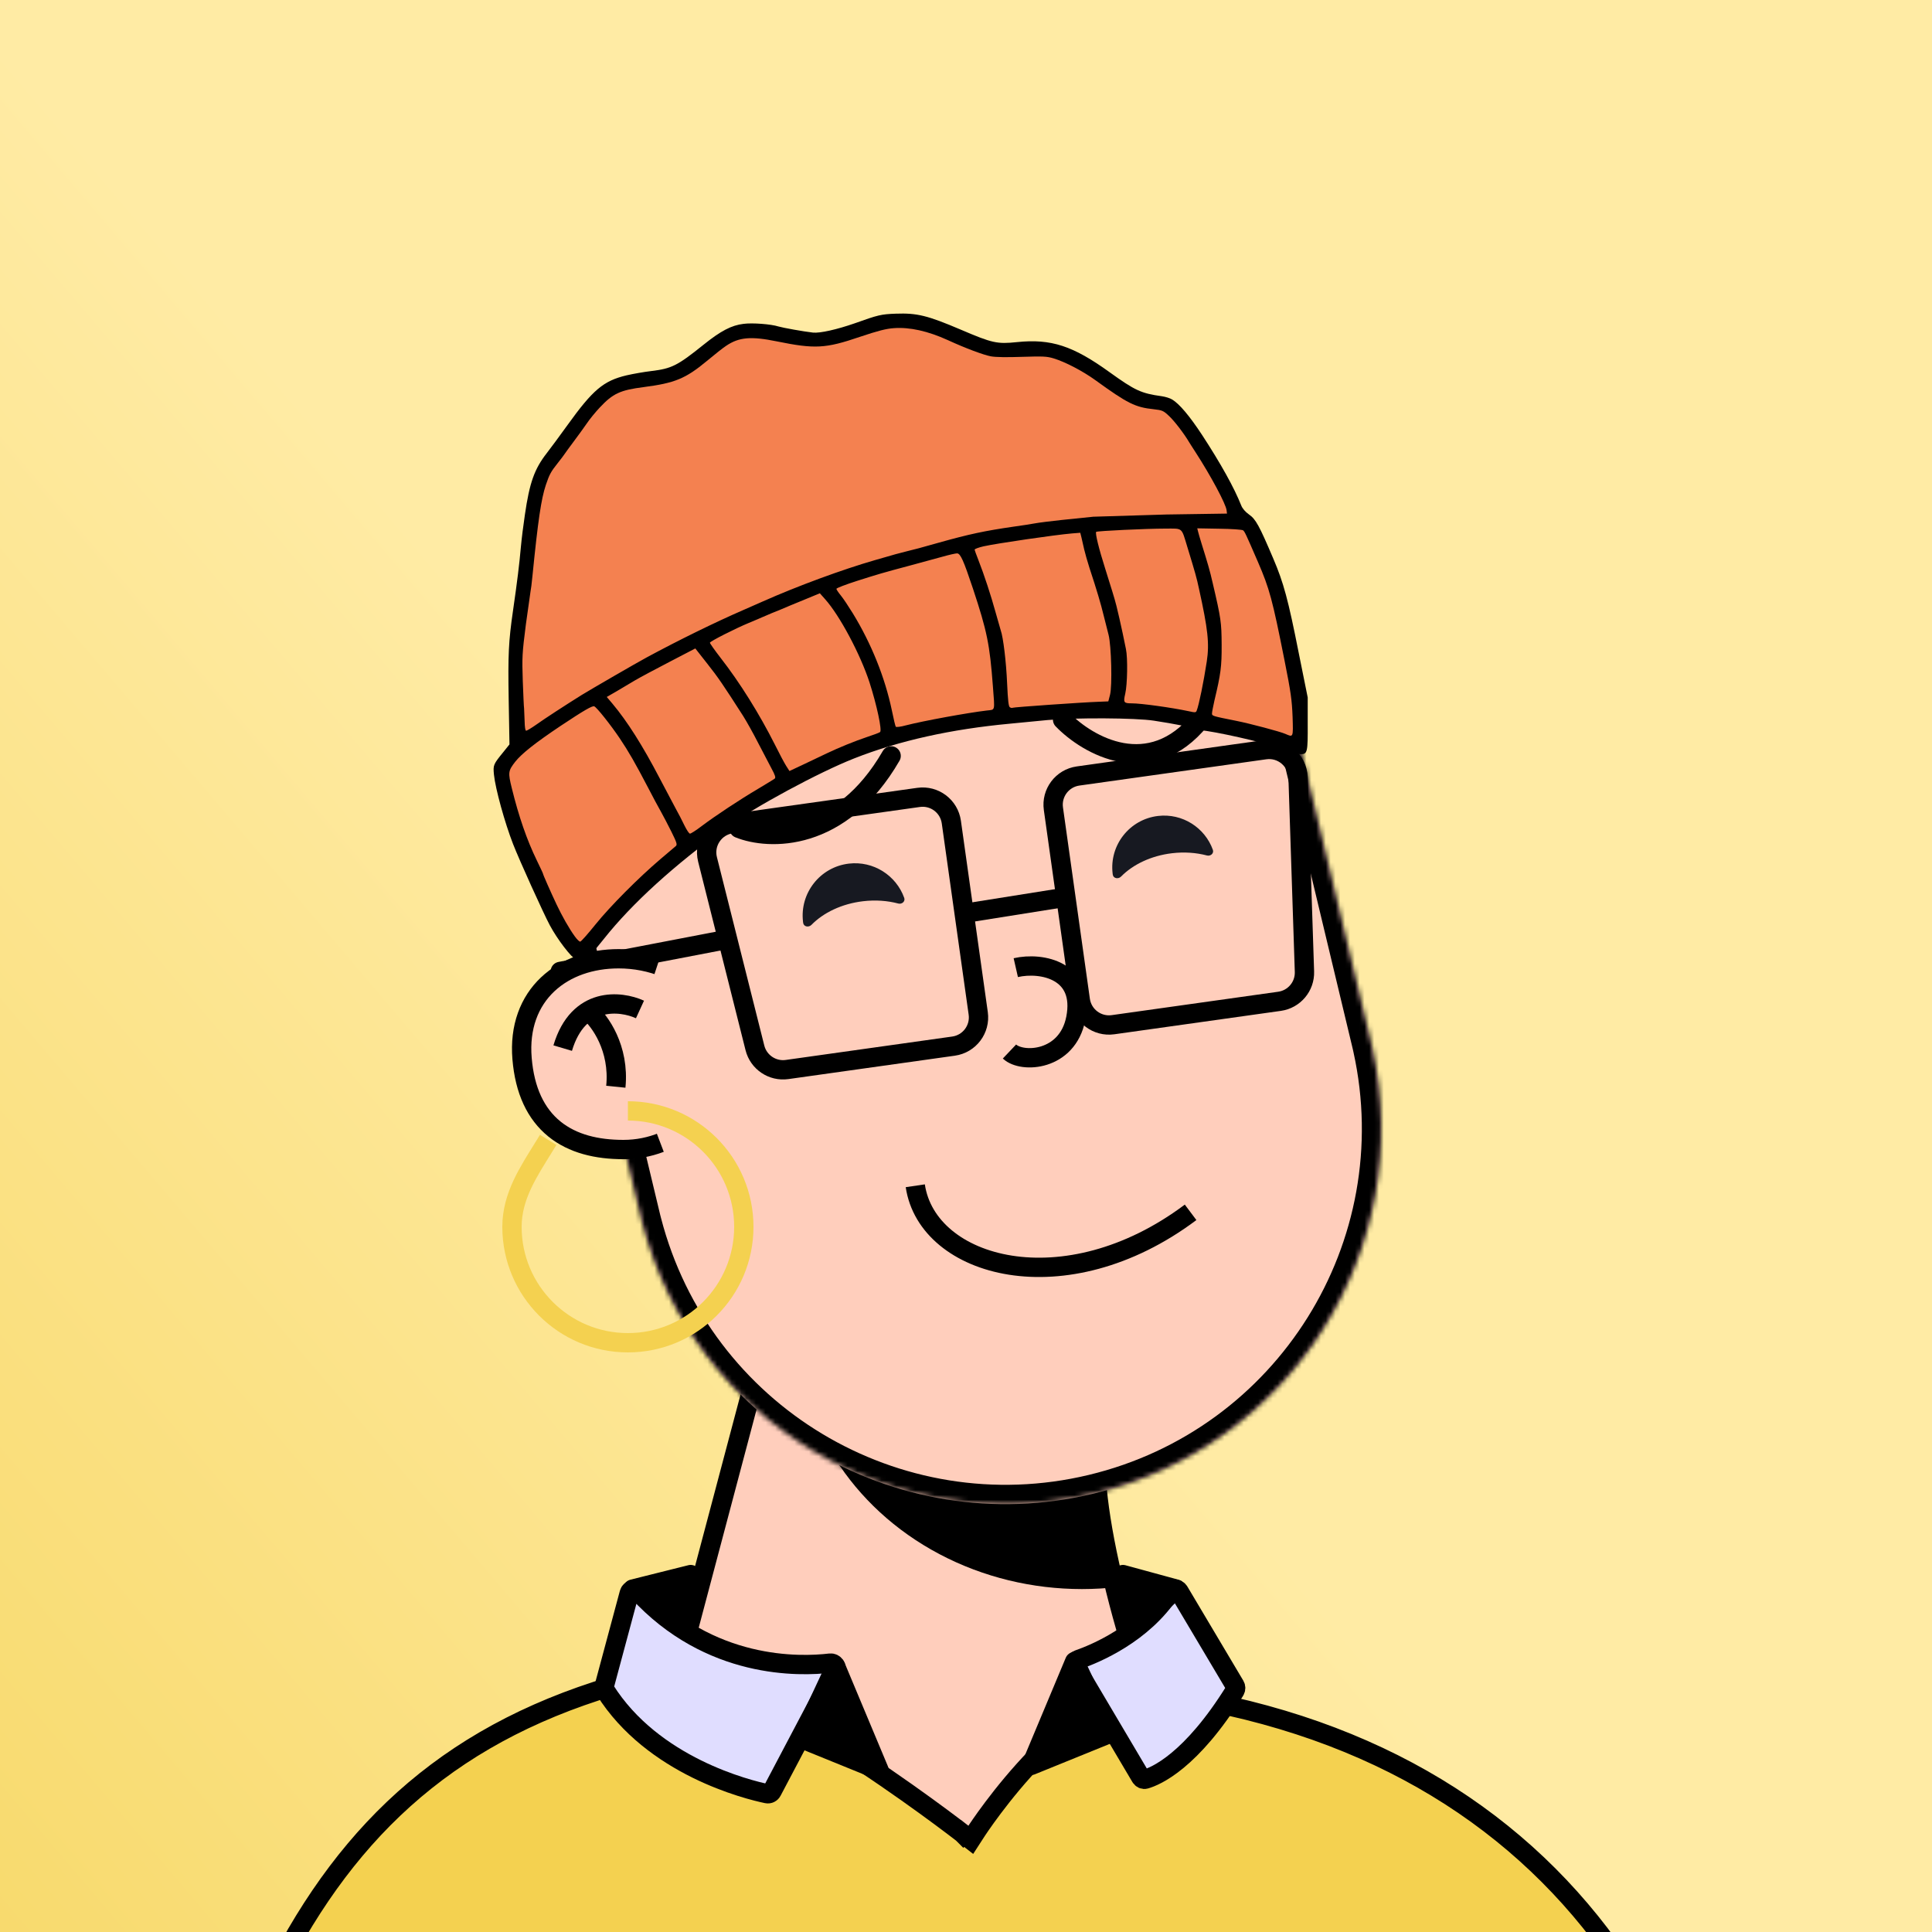 
    <svg
      width="280"
      height="280"
      viewBox="0 0 400 400"
      preserveAspectRatio="xMidYMax meet"
      fill="none"
      xmlns="http://www.w3.org/2000/svg"
    >
        
          <rect x="0" y="0" width="400" height="400" fill="#808080" stroke="none"/>
        
          <g id="vue-color-avatar-linerBg">
              
    <title>background</title>
    <defs>
        <linearGradient id="bgGradient" gradientTransform="rotate(140)">
          <stop offset="1%" stop-color="#FFEBA4" />
          <stop offset="99%" stop-color="#F4D150" />
        </linearGradient>
      </defs>
      <rect width="100%" height="100%" fill="url(#bgGradient)"/>

          </g>
      
      <g transform="translate(100, 65)">
        
          <g id="vue-color-avatar-base">
              
  <g clip-path="url(#clip0)">
    <title>face - base</title>
    <path
      d="M154 319.5C139.6 299.5 128.333 260.834 127 241.5L58.5 212L30 319.5H154Z"
      fill="#ffcebc"
      stroke="black"
      stroke-width="4"
    />
    <mask
      id="mask0"
      style="mask-type: alpha"
      maskUnits="userSpaceOnUse"
      x="30"
      y="212"
      width="124"
      height="118"
    >
      <path
        d="M154 329.5C139.6 309.5 128.333 260.834 127 241.5L58.5 212L30 329.5H154Z"
        fill="#ffcebc"
      />
    </mask>
    <g mask="url(#mask0)">
      <g style="mix-blend-mode: multiply">
        <ellipse
          cx="124"
          cy="210"
          rx="59"
          ry="54"
          fill="black"
        />
      </g>
    </g>
    <mask
      id="path-4-inside-1"
      fill="white"
    >
      <path
        fill-rule="evenodd"
        clip-rule="evenodd"
        d="M183.886 150.917C183.859 150.801 183.831 150.685 183.803 150.569C183.776 150.454 183.748 150.338 183.719 150.222L167.323 81.785C167.306 81.718 167.29 81.65 167.274 81.582C167.258 81.514 167.242 81.447 167.225 81.379L167.152 81.075L167.151 81.076C156.933 39.631 115.156 14.147 73.582 24.108C32.008 34.069 6.315 75.717 15.988 117.293L15.986 117.293L32.978 188.211L32.992 188.208C43.594 229.112 85.062 254.149 126.329 244.261C167.597 234.374 193.216 193.264 184.131 151.996L184.144 151.993L183.886 150.917Z"
      />
    </mask>
    <path
      fill-rule="evenodd"
      clip-rule="evenodd"
      d="M183.886 150.917C183.859 150.801 183.831 150.685 183.803 150.569C183.776 150.454 183.748 150.338 183.719 150.222L167.323 81.785C167.306 81.718 167.29 81.65 167.274 81.582C167.258 81.514 167.242 81.447 167.225 81.379L167.152 81.075L167.151 81.076C156.933 39.631 115.156 14.147 73.582 24.108C32.008 34.069 6.315 75.717 15.988 117.293L15.986 117.293L32.978 188.211L32.992 188.208C43.594 229.112 85.062 254.149 126.329 244.261C167.597 234.374 193.216 193.264 184.131 151.996L184.144 151.993L183.886 150.917Z"
      fill="#ffcebc"
    />
    <path
      d="M183.886 150.917L179.992 151.831L179.994 151.84L179.996 151.849L183.886 150.917ZM183.719 150.222L179.83 151.154L179.832 151.163L179.834 151.172L183.719 150.222ZM167.323 81.785L163.43 82.708L163.433 82.718L167.323 81.785ZM167.274 81.582L163.384 82.514L163.384 82.514L167.274 81.582ZM167.225 81.379L163.335 82.311L163.338 82.321L167.225 81.379ZM167.152 81.075L171.042 80.143L170.111 76.255L166.222 77.185L167.152 81.075ZM167.151 81.076L163.267 82.033L164.218 85.89L168.081 84.966L167.151 81.076ZM73.582 24.108L72.65 20.218L73.582 24.108ZM15.988 117.293L16.922 121.182L20.784 120.255L19.884 116.386L15.988 117.293ZM15.986 117.293L15.052 113.404L11.165 114.337L12.096 118.225L15.986 117.293ZM32.978 188.211L29.088 189.143L30.02 193.035L33.911 192.101L32.978 188.211ZM32.992 188.208L36.864 187.204L35.878 183.401L32.058 184.318L32.992 188.208ZM126.329 244.261L125.397 240.371H125.397L126.329 244.261ZM184.131 151.996L183.2 148.106L179.381 149.021L180.225 152.856L184.131 151.996ZM184.144 151.993L185.075 155.883L188.966 154.951L188.034 151.061L184.144 151.993ZM187.78 150.002C187.751 149.881 187.722 149.759 187.693 149.637L179.914 151.502C179.94 151.611 179.966 151.721 179.992 151.831L187.78 150.002ZM187.693 149.637C187.664 149.516 187.635 149.395 187.605 149.273L179.834 151.172C179.861 151.281 179.887 151.391 179.914 151.502L187.693 149.637ZM163.433 82.718L179.83 151.154L187.609 149.29L171.212 80.853L163.433 82.718ZM171.215 80.863C171.198 80.793 171.181 80.722 171.164 80.65L163.384 82.514C163.4 82.578 163.415 82.642 163.43 82.708L171.215 80.863ZM171.164 80.65C171.147 80.579 171.13 80.508 171.113 80.436L163.338 82.321C163.353 82.385 163.369 82.449 163.384 82.514L171.164 80.65ZM163.262 82.007L163.335 82.311L171.115 80.447L171.042 80.143L163.262 82.007ZM168.081 84.966L168.083 84.966L166.222 77.185L166.221 77.185L168.081 84.966ZM171.035 80.118C160.291 36.54 116.364 9.745 72.65 20.218L74.514 27.998C113.949 18.55 153.575 42.722 163.267 82.033L171.035 80.118ZM72.65 20.218C28.936 30.692 1.922 74.484 12.092 118.199L19.884 116.386C10.709 76.951 35.08 37.446 74.514 27.998L72.65 20.218ZM16.92 121.183L16.922 121.182L15.054 113.403L15.052 113.404L16.92 121.183ZM36.868 187.279L19.876 116.361L12.096 118.225L29.088 189.143L36.868 187.279ZM32.058 184.318L32.044 184.322L33.911 192.101L33.925 192.097L32.058 184.318ZM29.119 189.211C40.269 232.223 83.869 258.548 127.261 248.151L125.397 240.371C86.254 249.75 46.92 226.002 36.864 187.204L29.119 189.211ZM127.261 248.151C170.653 237.755 197.591 194.53 188.038 151.136L180.225 152.856C188.842 191.999 164.541 230.993 125.397 240.371L127.261 248.151ZM183.212 148.103L183.2 148.106L185.063 155.886L185.075 155.883L183.212 148.103ZM179.996 151.849L180.254 152.925L188.034 151.061L187.776 149.985L179.996 151.849Z"
      fill="black"
      mask="url(#path-4-inside-1)"
    />
  </g>
  <defs>
    <clipPath id="clip0">
      <rect
        width="200"
        height="320"
        fill="white"
      />
    </clipPath>
  </defs>

          </g>
      
          <g id="vue-color-avatar-smiling">
              
  <g transform="translate(61, 92)">
    <title>eyes - smiling</title>
    <path
      fill-rule="evenodd"
      clip-rule="evenodd"
      d="M5.287 34.073C5.401 34.886 6.434 35.067 7.009 34.481C9.474 31.965 13.264 30.116 17.663 29.594C20.258 29.285 22.754 29.475 24.979 30.066C25.733 30.266 26.474 29.629 26.21 28.895C24.545 24.25 19.845 21.196 14.736 21.803C8.794 22.509 4.55 27.898 5.256 33.839C5.266 33.917 5.276 33.995 5.287 34.073Z"
      fill="#171921"
    />
    <path
      fill-rule="evenodd"
      clip-rule="evenodd"
      d="M69.385 24.073C69.498 24.886 70.531 25.067 71.106 24.482C73.549 21.996 77.298 20.17 81.648 19.653C84.213 19.349 86.68 19.535 88.88 20.117C89.634 20.316 90.375 19.68 90.111 18.946C88.456 14.352 83.804 11.335 78.748 11.935C72.862 12.635 68.658 17.973 69.357 23.859C69.366 23.93 69.375 24.002 69.385 24.073Z"
      fill="#171921"
    />
  </g>

          </g>
      
          <g id="vue-color-avatar-round">
              
  <g transform="translate(98, 123)">
    <title>nose - round</title>
    <path
      d="M12.307 12.34C17.753 11.099 26.684 12.96 24.724 22.883C22.981 31.702 13.614 32.186 11 29.705"
      stroke="black"
      stroke-width="4"
    />
  </g>

          </g>
      
          <g id="vue-color-avatar-down">
              
  <g transform="translate(26, 80)">
    <title>eyebrows - down</title>
    <path
      d="M27 26.5C33.167 29 48.1 29.5 58.5 11.5"
      stroke="black"
      stroke-width="4"
      stroke-linecap="round"
    />
    <path
      d="M94 4C99.167 9.333 112.1 16.8 122.5 4"
      stroke="black"
      stroke-width="4"
      stroke-linecap="round"
    />
  </g>

          </g>
      
          <g id="vue-color-avatar-beanie">
              
  <g transform="translate(0, -2) scale(0.27)">
    <defs />
    <path
      fill="#000"
      d="M71.5 502.6c-3.8-1.6-14.6-15.8-20.3-26.5C46 466.3 28 426.5 23.1 414c-6.4-16.4-13.6-42.5-14.7-53.3-.7-7.4-.6-7.8 7.4-17.6l4.5-5.6-.6-34c-.6-35-.1-45 3.3-68.5 3.3-22.8 4.9-36 6-48.5.6-6.6 2-17.8 3.1-25 3.6-24.8 7.3-35.2 16.9-47.5 2.8-3.6 9.9-13.2 15.8-21.4C84.3 65.5 92.4 58.7 110 54.5c5.2-1.2 13.8-2.7 19-3.3 15.7-1.9 20.1-4.1 40-20.1 13.3-10.7 21.5-15 30.8-16.1 6.7-.9 21.1.2 26.7 2 3.3 1 19.4 3.9 26.5 4.7 5.4.6 18.5-2.4 32-7.1 17.9-6.4 20.2-7 31.5-7.4 16.4-.6 24.4 1.4 50 12.3 24.1 10.3 27.7 11.1 43 9.5 26.1-2.7 42.9 2.8 71 23.1 19.5 14 24.1 16.2 40 18.4 2.8.4 6.4 1.5 8.1 2.6 5.5 3.4 13.2 12.5 22.8 27.1 14.3 21.9 24.6 40.4 30 54 .9 2.4 3.2 5 6 7 5.1 3.5 7.8 8.4 18.6 33.8 7.9 18.5 11.4 31.3 19.6 72.8l6.8 33.7v20.1c.1 21.9-.2 23.4-5.4 23.4-1.5 0-4.1-.7-5.6-1.5-1.6-.8-3.7-1.5-4.6-1.5-1 0-4.1-.9-7-2-10.8-4-49.4-12.7-59.8-13.4-2-.2-4.5-.8-5.5-1.3-2.3-1.2-13.7-3.5-30-6-14-2.2-60.2-2.4-81.5-.5l-29 2.8c-45 4.2-84.8 13-119.3 26.6-27 10.6-76.5 37.3-98.3 53.1-39.8 28.8-71.9 57.9-93.6 85.2-6.6 8.3-12.7 15.6-13.6 16.3-2 1.5-3.9 1.5-7.7-.2zm11.1-29.3c12.5-15.7 36.4-39.4 58.2-57.5l3.2-2.6-3.7-7.9c-2-4.3-5.1-10.3-6.9-13.3-1.7-3-6.2-11.3-9.9-18.5-9.7-18.5-15-27.8-21.5-37.5-6.8-10.1-16.9-23-18.1-23-1.8 0-28.8 17.9-42.4 28.1-5 3.7-11.2 9.4-13.8 12.7l-4.7 6 2.1 8.4c5.3 21.5 11.6 39.7 19.1 55.1 2.6 5.4 4.8 10 4.8 10.4 0 1.1 9.4 21.8 13.8 30.2 3.9 7.6 10.9 19.1 11.7 19.1.1 0 3.8-4.4 8.1-9.7zm89.5-81.5c12.6-9 18.5-12.8 35.1-22.8 7.4-4.5 12.4-8.1 11.9-8.6s-4.6-8.3-9.3-17.4c-4.6-9.1-10.6-20-13.3-24.3-14.2-22.2-19.7-30.2-27-39.5l-7.9-10.1-17.6 9.1c-9.6 5-20.6 11-24.5 13.3-3.8 2.3-9.4 5.5-12.2 7.1-2.9 1.6-5.3 3.1-5.3 3.4s3.3 5 7.4 10.5c8.8 11.8 19.6 29.6 29.7 49l11.3 21.6 6.6 12.2c1.4 2.6 3 4.5 3.6 4.3s5.7-3.7 11.5-7.8zm88.4-50.4c9.6-4.5 22.1-9.6 31.3-12.6 6.8-2.3 9.2-3.5 9.2-4.8 0-9.8-10.5-41.9-19.5-59.5-10.1-19.9-21.8-37.5-24.9-37.5-1 0-11.9 4.2-18.1 7-1.1.5-4.9 2.1-8.5 3.6-3.6 1.4-8.1 3.3-10 4.1l-5.5 2.4c-7.1 3-24.9 11.1-29.6 13.4l-5.6 2.8 9.6 12.7c5.3 7 11.3 15.6 13.4 19.1l8.9 14.4c2.9 4.4 8.3 14.1 12.1 21.5l10 19.1 3 5.7 9.6-4.5 14.6-6.9zm357.2-26.1C617 300.9 606.4 246 600 224c-2.3-8.1-11-29.6-17.6-43.5-2.3-4.7-4.5-5.4-19.6-5.4-7.7-.1-9.8.2-9.8 1.3 0 .7 1.1 4.7 2.4 8.7 4.8 14.8 6.3 20.7 11.7 45.9 1.9 8.8 2.3 13.7 2.3 30 .1 19.6-.5 25-5 43.6-.7 3.3-1.4 6.5-1.4 7.1 0 1 3.6 1.9 18 4.8 8.5 1.7 34.2 8.3 34.9 9 1.9 1.9 2.3-.6 1.8-10.2zm-569.7-3c13.2-8.9 26.6-17 65-39.2 19.1-11.1 58.8-30.9 83.5-41.6l15-6.6c26.5-11.8 61.3-24.6 86-31.7l24.5-6.8c5.4-1.3 10.9-2.7 24.5-6.6 23.5-6.6 35.4-9.1 57.5-12.3 5.8-.8 13.1-1.9 16.2-2.5s12.3-1.7 20.5-2.6l23.8-2.5c5-.5 30-1.2 55.6-1.5l46.7-.7-5.2-10.1c-5.1-9.8-11.2-20.2-18.5-31.6-2-3-4-6.3-4.6-7.2-3.8-6.5-11.4-16.4-15.4-20.1-4.3-4.1-5.3-4.5-11.6-5.2-14.4-1.5-20.2-4.4-44.9-22.2-9.9-7.2-21.5-13.4-30.7-16.4-5.9-1.9-7.8-2-24.4-1.4-12.2.5-20.1.3-24.4-.5-6.3-1.1-19.4-6-33.6-12.5-14.7-6.7-29.9-10.2-38.8-9.1-2.9.4-13.2 3.4-23 6.7-26.9 9.1-38.5 9.7-69.2 3.4-22.5-4.6-25.3-3.7-48 15.1-16.3 13.5-24.5 16.8-48.3 19.9-18 2.3-23.6 4.9-33.7 15.7-3.3 3.5-7.8 9-10 12.3-2.2 3.2-6.7 9.4-10 13.8l-7 9.6c-.5.8-2.9 4-5.3 7-10.6 13.4-12.8 23.3-19.3 86.6-.5 5-1.3 11.3-1.9 14-.5 2.8-2.1 14.7-3.6 26.5-2.5 20.7-2.6 22.2-1.5 42l1.1 23.9c0 3.3 0 3.3 2.3 1.7l10.7-7.3zm290.5 3.9c15.8-3.3 35.1-6.6 44.8-7.7l5.9-.7-.6-3.1c-.3-1.8-.8-8.1-1.1-14.2-1.3-23.5-4.4-38-14.8-69.5-6.1-18.3-9.3-26-11.1-26-.6 0-4.3.9-8.1 2-3.9 1.2-13.5 3.8-21.5 6-23.2 6.1-25.7 6.9-40.7 11.6-9.8 3.2-14.1 5-13.5 5.8l5.3 8.1c15.9 24.5 27.6 52.2 32.9 78 2.9 13.9 2.8 13.8 5.3 13.2 1.2-.2 9-1.8 17.2-3.5zm207.2-12.7c2.2-8.6 5-23.6 6.3-32.9 1.6-11.5.5-20.2-6-49.6-1.8-8.4-2.7-11.6-8.9-31.9-5-16.1-1.7-14.5-27.5-13.7l-28.9 1.3-6.7.6.6 3.6c.4 2 2.9 10.6 5.6 19.1 7.5 23.3 11.6 39.1 15.6 60.6 1.4 7.3 1.6 33.6.3 38.2-1.2 4-2.1 3.7 13.6 5.1 12 1.1 30.4 3.9 31.3 4.7 1.5 1.6 3.6-.7 4.7-5.1zm-106.2 0l30.5-1.8 6.5-.2 1.3-5c1.7-6.6 1-31.7-1.1-40-.9-3.3-2.6-10-3.8-15-2.1-8.9-5.4-19.9-10.9-36.5-1.6-4.7-3.6-12.3-4.6-16.9-1.1-5-2.4-8.5-3.2-8.9-1.5-.5-23.1 1.9-34.2 3.9l-20.9 3.4c-8.5 1.4-15.9 2.9-16.3 3.3-.5.5.2 3.7 1.6 7.3 4.3 11.5 8.4 24.2 11.6 35.9l4 14c1.8 5 5 31.3 5 41.3 0 5.6.3 11.9.6 14l.7 3.7 4.6-.5c2.5-.3 15.4-1.2 28.6-2z"
    />
    <path
      fill="#f48150"
      d="M70.4 484.7c-4.3-5.9-9.8-15.6-14-24.5C51.6 450 46 437.3 46 436.6c0-.3-2.2-4.9-4.8-10.3-7.5-15.4-13.8-33.6-19.1-55.2-3-12.1-2.8-13.3 2.6-20.3 5-6.3 15.4-14.5 34.8-27.5 17.9-11.9 24.3-15.6 25.8-15 1.9.7 12.6 14.2 19.6 24.6 6.6 9.8 11.9 19 21.6 37.6 3.7 7.2 8.2 15.5 9.9 18.5s5.3 9.9 8 15.3c4.1 8.3 4.7 10 3.5 11.1-.8.7-6.1 5.2-11.9 10.1-16.9 14.4-38.4 36-49.7 50-5.8 7.2-11 13.1-11.7 13.2-.6.2-2.5-1.6-4.2-4zm84.1-85c-1.6-3.4-4.8-9.6-7.1-13.7l-11.9-22.5c-13.1-25.1-24.8-43.6-36.2-57.2l-4.4-5.2 7.3-4.2 14.3-8.5c3.9-2.3 15.9-8.7 26.7-14.3l19.6-10.2 9.2 11.7c8.4 10.6 12.3 16.4 27.5 40.1 2.7 4.3 7.8 13.4 11.3 20.3l10.3 19.7c2.9 5.3 3.5 7.3 2.6 8-.7.6-6.4 4-12.7 7.8-13.9 8.2-32.7 20.6-43.3 28.6-4.3 3.3-8.4 5.9-9 5.8-.7 0-2.5-2.8-4.2-6.2zm78-45.7c-1.4-2.2-5.3-9.5-8.6-16.2-12-23.8-26.9-47.7-41.8-66.8-4.4-5.7-8.1-10.9-8.1-11.5 0-1 19.5-10.9 29.9-15.2 2-.8 5.1-2.1 6.9-2.9 1.7-.8 4.7-2 6.5-2.8 1.7-.8 6.1-2.6 9.7-4l8.5-3.6c1.1-.5 6.7-2.8 12.4-5.1l10.4-4.3 4 4.5c11.2 12.5 27 42.1 34.1 63.9 5.6 17.4 9.7 36.7 8.1 38-.5.5-5.1 2.2-10 3.8-9 3-21.6 8.1-31 12.6l-16.8 8-11.7 5.5-2.5-3.9zm382.7-24.6c-4.1-1.8-26.8-7.8-37.2-9.9-19-3.8-19-3.8-19-5.8 0-1 .9-5.5 1.9-10 4.8-20.1 5.6-25.9 5.5-42.7-.1-17.1-.5-20.1-6.8-47-2.3-10.1-3.8-15.1-8.6-30.5-1.2-3.8-2.4-8.1-2.7-9.3l-.6-2.4 16.9.3c9.3.1 17.5.7 18.2 1.2 1.3 1 2 2.5 11.4 24.2 8.9 20.6 11.1 28.7 20.4 75.5 4.9 24.5 5.7 30.6 6.2 43.3.5 16.2.6 15.8-5.6 13.1zM31.9 319.3l-.4-9.5c-.2-.9-.6-10.4-1-21-.6-18-.5-20.9 2.4-43.5l3.6-25.5c.2-.7.9-5.8 1.4-11.3 4.3-43 6.7-59.2 10.3-70 2.7-8 3.9-10.2 9-16.6 2.4-3 4.8-6.2 5.3-7 .6-.9 3.7-5.2 7-9.6s7.8-10.6 10-13.8c2.2-3.3 6.7-8.8 10-12.3 10.1-10.8 15.7-13.4 33.7-15.7 23.8-3.1 32-6.4 48.3-19.9 6.1-5.1 12.8-10.4 15-11.8 9.8-6.6 19-7.4 38.6-3.4 29.5 6 37.4 5.6 64.1-3.5 13.7-4.6 20-6.2 25.8-6.6 12.2-.9 26.1 2.2 41.5 9.2 13.7 6.3 27.2 11.3 32.9 12.4 3.6.7 12.5.8 24 .4 15.9-.5 19-.4 24.2 1.2 8.9 2.7 22.3 9.7 32 16.7 24.7 17.9 30.5 20.8 44.9 22.3 6.3.7 7.3 1.1 11.6 5.2 4 3.7 11.6 13.6 15.4 20.1.6.9 2.6 4.2 4.6 7.2 12 18.5 23.6 40.2 24.1 45l.3 2.5-46.5.7-56 1.7-24.3 2.5c-8.2.9-17.4 2-20.5 2.6s-10.4 1.7-16.2 2.5c-22.1 3.2-34 5.7-57.5 12.3-13.6 3.9-19.1 5.3-24.5 6.6-5.3 1.3-9.1 2.3-24.5 6.8-24.7 7.1-59.5 19.9-86 31.7l-15 6.6c-21.4 9.3-49.2 22.9-74 36.3-8.5 4.6-42 24-50 28.9-12 7.5-28.8 18.4-34.6 22.6-3.7 2.6-7.2 4.7-7.8 4.7-.7 0-1.1-2.7-1.2-7.7zm284.6 4.6c-.3-.4-1.7-6.1-3-12.6-5.3-25.2-15.7-51.1-29.9-74.3-3.2-5.2-7.3-11.4-9.2-13.7s-3.4-4.6-3.4-5.1c0-.6 7.1-3.3 15.8-6.1 16.4-5.2 18.6-5.9 42.2-12.2l23.5-6.4c4.9-1.4 9.9-2.5 11-2.5 2.6 0 5 5.4 12.2 27 10.8 32.6 12.9 42.8 15.3 75 1.5 19.6 1.9 17.7-4.7 18.5-14.5 1.7-48.5 7.9-62.1 11.4-3.9 1.1-7.4 1.5-7.7 1zM541 312c-13.2-2.8-36.4-6-43.5-6-6.2 0-6.6-.6-5-7.5s2-27.1.5-34.2c-3.1-15.6-7.4-34.4-8.7-38.3-.8-2.5-1.6-5.2-1.8-6s-2.6-8.5-5.3-17c-5-15.7-7.9-27.6-7-28.5.7-.7 38.4-2.5 53-2.5 13.7 0 12.2-1.3 16.9 14.1 6.2 20.3 7.1 23.5 8.9 31.9 6.9 31.2 8.1 42.1 6 55.9-2.4 15.7-6 33.3-7.7 37.6-.6 1.6-1 1.7-6.3.5zm-137-3c-1-.6-1.5-5.2-2.1-18.2-.7-16.6-3-35.6-4.9-40.8l-4-14c-3.5-12.7-8.7-28.6-13.1-39.8-1.6-4-2.9-7.7-2.9-8.1 0-.5 3-1.6 6.8-2.5 10.4-2.3 54.8-8.8 67.9-9.9l6.3-.5.9 3.6 2.1 9.2c.7 3 2.5 9.3 4 14 5.8 17.6 8.8 27.8 10.9 36.5l3.8 15c2.1 8.2 2.9 39.1 1.1 46l-1.3 5-7.5.3c-12 .4-65.1 4.1-65.9 4.6-.4.3-1.3.1-2.1-.4z"
    />
  </g>

          </g>
      
          <g id="vue-color-avatar-square">
              
  <g transform="translate(14, 87)">
    <title>glasses - square</title>
    <path
      d="M36.5 42.5L2 49.125"
      stroke="black"
      stroke-width="4"
      stroke-linecap="round"
    />
    <path
      d="M32.488 25.939C31.618 22.48 33.94 19.031 37.472 18.535L76.188 13.093C79.47 12.632 82.504 14.918 82.965 18.2L88.532 57.81C88.993 61.092 86.707 64.126 83.425 64.587L48.953 69.432C45.916 69.859 43.047 67.927 42.299 64.954L32.488 25.939Z"
      stroke="black"
      stroke-width="4"
    />
    <path
      d="M154.751 8.964C154.634 5.399 151.451 2.723 147.919 3.22L109.203 8.661C105.921 9.122 103.635 12.156 104.096 15.438L109.663 55.048C110.124 58.33 113.158 60.616 116.44 60.155L150.912 55.31C153.949 54.883 156.175 52.236 156.074 49.171L154.751 8.964Z"
      stroke="black"
      stroke-width="4"
    />
    <path
      d="M85.5 37.125L107.5 33.625"
      stroke="black"
      stroke-width="4"
    />
  </g>

          </g>
      
          <g id="vue-color-avatar-smile">
              
  <g transform="translate(87, 163)">
    <title>mouth - smile</title>
    <path
      d="M2.5 17.5C5 34.5 33.5 42.5 59.5 23"
      stroke="black"
      stroke-width="4"
    />
  </g>

          </g>
      
          <g id="vue-color-avatar-attached">
              
  <g transform="translate(5, 130.5)">
    <title>ear - attached</title>
    <path
      d="M30.5 6.176C28.17 5.408 25.655 5 23.08 5C12.587 5 4.08 11.5 5.08 23.5C6.122 36 13.587 40.5 24.08 40.5C25.248 40.5 26.391 40.398 27.5 40.201C28.71 39.987 29.881 39.661 31 39.235"
      stroke="#000"
      stroke-width="8"
    />
    <path
      d="M31.5 39.036C29.22 39.979 26.713 40.5 24.08 40.5C13.587 40.5 6.122 36 5.08 23.5C4.08 11.5 12.587 5 23.08 5C26.218 5 29.267 5.606 32 6.73L31.5 39.036Z"
      fill="#ffcebc"
    />
    <path
      d="M27.5 13.5C23.5 11.667 14.7 10.7 11.5 21.5"
      stroke="#000"
      stroke-width="4"
    />
    <path
      d="M17 14C19.167 15.833 23.3 21.5 22.5 29.5"
      stroke="#000"
      stroke-width="4"
    />
  </g>

          </g>
      
          <g id="vue-color-avatar-hoop">
              
  <g transform="translate(4, 163)">
    <title>earrings - hoop</title>
    <path
      d="M26 2C39.255 2 50 12.745 50 26C50 39.255 39.255 50 26 50C12.745 50 2 39.255 2 26C2 19.609 5.5 14.5 8.572 9.5L9.5 8"
      stroke="#F4D150"
      stroke-width="4"
    />
  </g>

          </g>
      
          <g id="vue-color-avatar-none">
              
  <g transform="translate(34, 101)">
    <title>beard - none</title>
  </g>

          </g>
      
          <g id="vue-color-avatar-collared">
              
  <g transform="translate(-43.5, 247)">
    <title>clothes - collared</title>
    <path
      d="M142.771 67.578C142.771 67.578 142.771 67.578 144 66L142.771 67.578L144.493 68.919L145.679 67.087L145.679 67.087L145.681 67.084L145.69 67.07L145.731 67.007C145.742 66.99 145.755 66.971 145.769 66.949C145.803 66.897 145.847 66.832 145.9 66.753C146.05 66.528 146.275 66.195 146.57 65.769C147.158 64.919 148.023 63.702 149.118 62.246C151.312 59.332 154.416 55.482 158.071 51.718C161.737 47.945 165.898 44.318 170.198 41.794C174.514 39.26 178.777 37.949 182.733 38.483C225.171 44.205 256.402 63.002 276.674 91.001H3.375C19.674 61.659 42.858 42.983 80.445 34.413C82.046 34.047 84.224 34.158 86.947 34.791C89.642 35.418 92.715 36.519 96.028 37.976C102.655 40.889 110.052 45.136 117.004 49.536C123.945 53.93 130.39 58.443 135.104 61.86C137.459 63.567 139.379 64.999 140.709 66.004C141.374 66.506 141.891 66.9 142.241 67.169C142.416 67.304 142.55 67.406 142.639 67.475L142.739 67.553L142.764 67.572L142.77 67.577L142.771 67.578Z"
      fill="#F4D150"
      stroke="black"
      stroke-width="4"
    />
    <path
      d="M68.613 37.085L73.779 17.853C73.989 17.074 74.996 16.854 75.54 17.449C90.403 33.714 109.16 33.076 115.385 32.33C116.23 32.228 116.892 33.153 116.495 33.906L103.338 58.859C103.136 59.241 102.724 59.452 102.3 59.364C98.352 58.541 78.677 53.732 68.729 37.867C68.583 37.635 68.542 37.35 68.613 37.085Z"
      fill="#E0DDFF"
      stroke="black"
      stroke-width="4"
    />
    <path
      d="M199.195 36.981L187.615 17.499C187.222 16.837 186.253 16.848 185.834 17.494C180.097 26.33 170.202 30.4 166.742 31.602C166.12 31.819 165.835 32.558 166.171 33.125L179.673 55.94C179.875 56.281 180.255 56.465 180.636 56.357C182.771 55.749 190.096 52.685 199.182 38.021C199.378 37.706 199.385 37.3 199.195 36.981Z"
      fill="#E0DDFF"
      stroke="black"
      stroke-width="4"
    />
    <path
      d="M125.5 54.5L116.5 33L109.5 48L125.5 54.5Z"
      fill="black"
      stroke="black"
      stroke-width="4"
      stroke-linejoin="round"
    />
    <path
      d="M157 53.5L166 32L173 47L157 53.5Z"
      fill="black"
      stroke="black"
      stroke-width="4"
      stroke-linejoin="round"
    />
    <path
      d="M86.5 14L74.5 17L84.5 23.5L86.5 14Z"
      fill="black"
      stroke="black"
      stroke-width="4"
      stroke-linejoin="round"
    />
    <path
      d="M176 14L187 17L180 23.5L176 14Z"
      fill="black"
      stroke="black"
      stroke-width="4"
      stroke-linejoin="round"
    />
  </g>


          </g>
      
      </g>
    </svg>
  